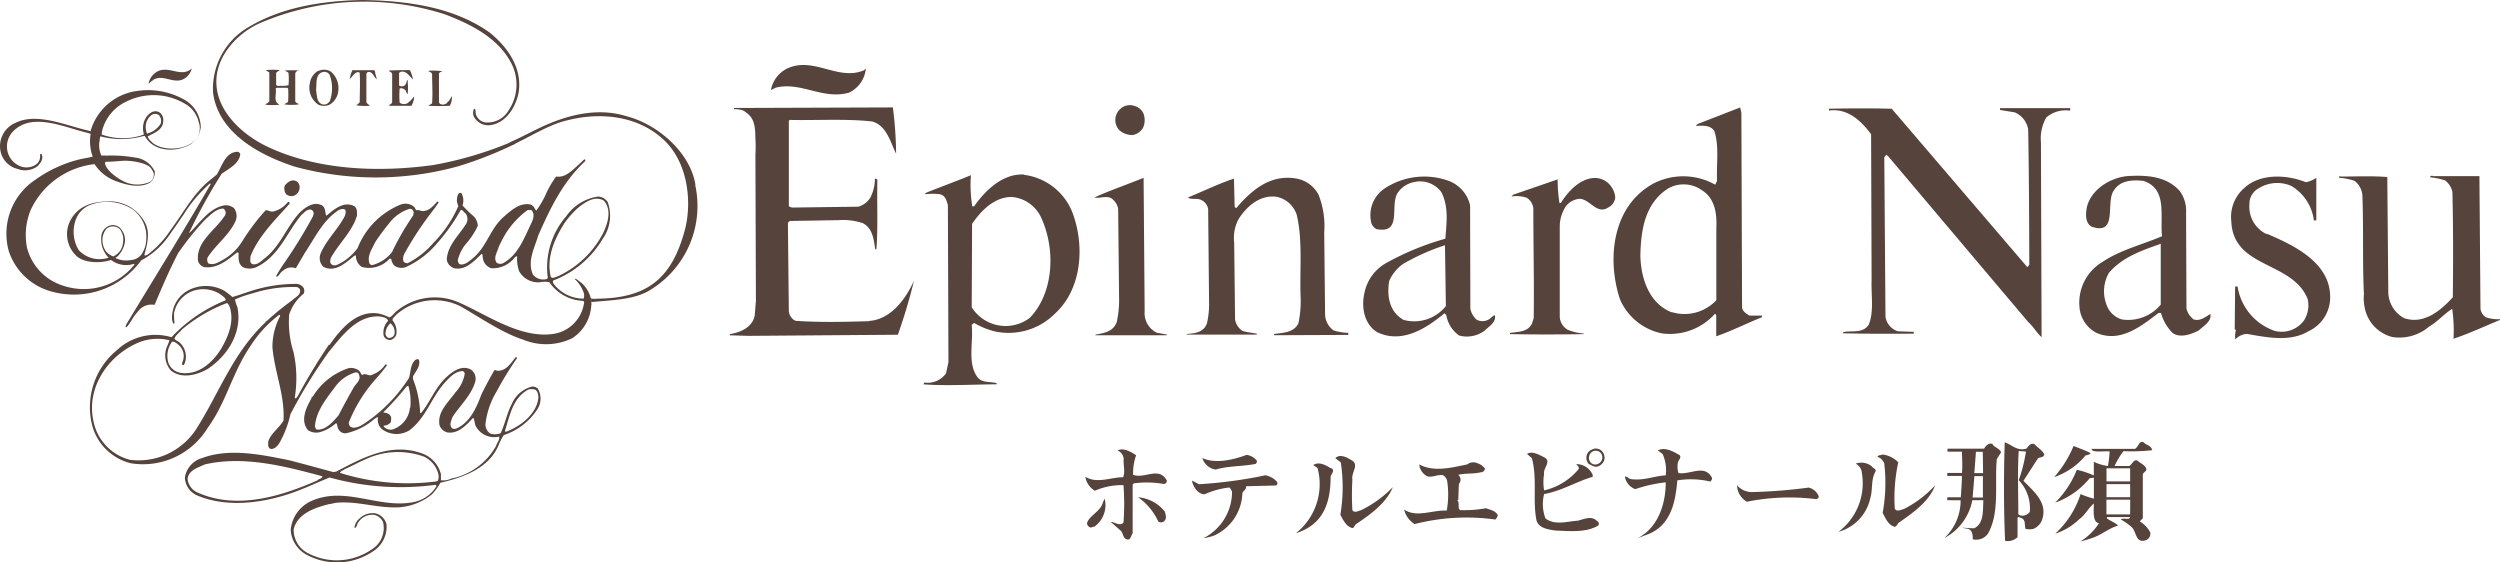<svg xmlns="http://www.w3.org/2000/svg" width="272.126" height="61.217" viewBox="0 0 272.126 61.217">
  <g id="header_logo_brown" transform="translate(-0.031)">
    <path id="パス_1" data-name="パス 1" d="M179.671,74.987a5.723,5.723,0,0,1,.325-2.12c-.6-.393-1.355-.853-2.032-.521a1.063,1.063,0,0,1,.677.921c-.068.6.2,1.355-.061,1.991-1.355,0-2.851.738-4.111-.054a2.133,2.133,0,0,0,1.036,1.524,7.315,7.315,0,0,1,3.115-.61,26.859,26.859,0,0,1,0,4.064c-.393.467-.928-.061-1.388-.061l1.124.989c.271.332.2.928.8.928.264-.068.264-.4.461-.677v-5.3l.129-.135a10.457,10.457,0,0,1,3.183.054.325.325,0,0,0,.393-.393c-.867-1.524-2.384-.129-3.644-.589" transform="translate(-56.297 -23.311)" fill="#55433c"/>
    <path id="パス_2" data-name="パス 2" d="M176.453,80.6c-.257.935-1.449,1.355-1.713,2.194a.467.467,0,0,0,.2.393c.2.2.4,0,.6,0a2.885,2.885,0,0,0,1.117-3.054Z" transform="translate(-56.384 -25.86)" fill="#55433c"/>
    <path id="パス_3" data-name="パス 3" d="M182.94,79.92a6.488,6.488,0,0,1,2.2,2.641.515.515,0,0,0,.725-.135c.2-.264.068-.6,0-.928a4.156,4.156,0,0,0-2.926-1.578" transform="translate(-59.03 -25.793)" fill="#55433c"/>
    <path id="パス_4" data-name="パス 4" d="M199.523,76.4a49.143,49.143,0,0,1-7.152.955l-.731-.393v.129c.135.535.6,1.355,1.355,1.355a9.155,9.155,0,0,1,2.709-.738,1.734,1.734,0,0,1,.271.461,5.64,5.64,0,0,1-3.1,5.052A5.819,5.819,0,0,0,194,82.953a5.242,5.242,0,0,0,3.1-4.585c.068-.332.461-.393.4-.792l3.176-.081c.264,0,.264-.264.2-.4a2.242,2.242,0,0,0-1.355-.725" transform="translate(-61.838 -24.647)" fill="#55433c"/>
    <path id="パス_5" data-name="パス 5" d="M198.106,73.1c-1.456.542-3.386,1.009-4.836.352a1.788,1.788,0,0,0,1.463,1.253c1.321-.406,2.912-.339,4.307-.61a.3.3,0,0,0,.142-.386,1.727,1.727,0,0,0-1.063-.6" transform="translate(-62.364 -23.592)" fill="#55433c"/>
    <path id="パス_6" data-name="パス 6" d="M212.052,74.984c-.528-.339-1.26-.725-1.856-.325l.467.325a6.8,6.8,0,0,1-2.364,7.1,5.961,5.961,0,0,0,1.355-.61c1.978-1.2,2.438-3.386,2.431-5.574.129-.332.521-.725,0-.921" transform="translate(-67.215 -24.04)" fill="#55433c"/>
    <path id="パス_7" data-name="パス 7" d="M216.5,79.19a28.444,28.444,0,0,1,0-3.312c-.135-.792.677-1.524.061-2.032-.535-.332-1.355-.86-1.923-.325l.6.461a18.036,18.036,0,0,1-.047,5.7c.271.535.677,1.355,1.355,1.456.2-.135.2-.332.393-.467,1.524-1,3.305-2.33,3.962-3.989a12.441,12.441,0,0,1-3.468,2.513c-.264.068-.725.332-.928,0" transform="translate(-69.261 -23.654)" fill="#55433c"/>
    <path id="パス_8" data-name="パス 8" d="M234.586,79.311a13.45,13.45,0,0,1-2.784.2c-.339-.2,0-.928-.339-1.057.068,0,.068-.068.135-.068l.061-1.727a.677.677,0,0,0-.075-.989c.8-.2,1.659-.074,2.452-.278a.44.44,0,0,0,.461-.4,1.612,1.612,0,0,0-.86-.6,1.057,1.057,0,0,0-1.063.142c-1.653.339-3.637.874-5.229,0a1.625,1.625,0,0,0,.8,1.253c.528.264,1.185-.2,1.788-.074a.928.928,0,0,1,.467.731,9.786,9.786,0,0,1-.061,3.115c-1.592-.068-3.312.806-4.639-.115a2.567,2.567,0,0,0,1.138,1.585,22.9,22.9,0,0,1,8.8-.494,1.083,1.083,0,0,0,.257-.467c-.264-.528-.86-.589-1.355-.786" transform="translate(-72.83 -23.984)" fill="#55433c"/>
    <path id="パス_9" data-name="パス 9" d="M252.954,80.085c-.6-.467-1.355-.068-1.991.074-1.124.068-2.513.535-3.508-.257a4.456,4.456,0,0,1-.142-2.648c1.917-.339,3.508-1.355,5.289-1.876v-.2A1.917,1.917,0,0,0,250.814,74c.068.129.332.264.264.528a6.867,6.867,0,0,1-3.766,2.33,5.269,5.269,0,0,1,0-1.788c-.135-.677.921-1.4-.074-1.856-.535-.264-1.26-.677-1.788-.325l.528.461c.6,2.12.081,4.572.488,6.691.2.928,1.26,1.057,2.032,1.185,1.592.061,3.386.251,4.7-.542.2-.271-.061-.467-.264-.6" transform="translate(-79.204 -23.478)" fill="#55433c"/>
    <path id="パス_10" data-name="パス 10" d="M255.675,72.182a.935.935,0,0,0-.677,1,.962.962,0,0,0,.264.6c.332.129.6.393,1,.257a1.153,1.153,0,0,0,.677-.677,1.063,1.063,0,0,0-.264-1,.935.935,0,0,0-1-.2m.6,1.592a.677.677,0,0,1-.867-.2.786.786,0,0,1,.393-1.192.725.725,0,0,1,.867.393.759.759,0,0,1-.393,1" transform="translate(-82.284 -23.27)" fill="#55433c"/>
    <path id="パス_11" data-name="パス 11" d="M267.025,74.827a2.4,2.4,0,0,1-.074-1.192c.068-.264.4-.528.2-.792-.677-.393-1.592-.928-2.384-.521l.528.393a4.525,4.525,0,0,1,.339,2.316c-1.253.075-2.445.61-3.772.413-.264,0-.4-.325-.677-.264a1.741,1.741,0,0,0,1.131,1.355,15.231,15.231,0,0,1,3.312-.738c0,2.384-.847,4.971-3.1,6.1l1.4-.542c2.31-1.063,2.77-3.515,2.96-5.77a9.184,9.184,0,0,1,3.576.122.413.413,0,0,0,.2-.4c-.8-1.524-2.316-.325-3.644-.521" transform="translate(-84.281 -23.293)" fill="#55433c"/>
    <path id="パス_12" data-name="パス 12" d="M286.965,78.251a55.679,55.679,0,0,1-6.034.481A2.14,2.14,0,0,1,279.21,78a2.147,2.147,0,0,0,1.063,1.788,23.406,23.406,0,0,1,7.491-.291c.2,0,.393-.135.325-.339a1.585,1.585,0,0,0-1.124-.921" transform="translate(-90.1 -25.173)" fill="#55433c"/>
    <path id="パス_13" data-name="パス 13" d="M299.171,74.792a1.781,1.781,0,0,0-1.788-.325,1.26,1.26,0,0,1,.677,1.057,6.615,6.615,0,0,1-2.56,6.366,4.876,4.876,0,0,0,3.481-3.711c.264-.867.061-1.984.522-2.79.2-.332-.2-.393-.332-.589" transform="translate(-95.357 -23.997)" fill="#55433c"/>
    <path id="パス_14" data-name="パス 14" d="M304.594,79c-.264.061-.725.332-.928-.061a18.216,18.216,0,0,1,.379-5.039,2.865,2.865,0,0,0-1.727-.853c-.129.135-.461,0-.528.264a1.131,1.131,0,0,1,.731.725,18.1,18.1,0,0,1-.176,5.371c.332.589.6,1.355,1.355,1.517a.948.948,0,0,0,.325-.4c1.524-1.063,3.386-2.33,4.03-4.118A11.846,11.846,0,0,1,304.621,79" transform="translate(-97.387 -23.576)" fill="#55433c"/>
    <path id="パス_15" data-name="パス 15" d="M317.843,71.379c-.393-.264-.792.135-.989.467h-3.982v.325h1.578c0,.772.074,1.355,0,2.316h-1.6v.325h1.592c0,.765-.122,2.323-.122,2.323h-1.47v.325H314.3a5.588,5.588,0,0,1-1.761,4.111,5.879,5.879,0,0,0,3.034-4.118h1.206c-.068,1.233.061,2.526-1,3.061-.467,0-1-.061-1.355-.061l.731.129c.461.2.467.725.467,1.131a1.585,1.585,0,0,0,1.652-.61c1.314-2.323.711-5.418.969-8.127l.461-.731c-.136-.4-.677-.528-.935-.853m-2.16,5.77.19-2.323h.928v2.323Zm.183-2.648c.068-.86.122-1.564.176-2.323h.745l.034,2.316H315.8" transform="translate(-100.856 -23.009)" fill="#55433c"/>
    <path id="パス_16" data-name="パス 16" d="M326.506,72.414c-.2-.461-.8-.792-1.063-1.117-.4-.2-.677.2-.867.461-.989.339-1.585-.393-2.384-.677-.115,3.508-.108,7.45.041,10.728a1.524,1.524,0,0,0,1.355-.4V79.316c.068-.2.264,0,.393,0,.535.2.339.792.474,1.192a1.937,1.937,0,0,0,.86,0,1.7,1.7,0,0,0,.989-1.131c.521-1.795-1-2.98-2.072-4.1l1.585-2.458c.264-.135.6-.068.677-.4m-2.777,2.79a4.427,4.427,0,0,1,1.206,3.441.975.975,0,0,1-1.192.339l-.061-.129c0-2.391-.088-4.5.041-6.827l.792.061a16.535,16.535,0,0,1-.786,3.115" transform="translate(-103.946 -22.94)" fill="#55433c"/>
    <path id="パス_17" data-name="パス 17" d="M333.546,72.727c.2-.075.467-.075.6-.271-.6-.325-1.26-.528-1.856-.786a12.075,12.075,0,0,1-2.106,3.386,7.562,7.562,0,0,0,3.386-2.323" transform="translate(-106.549 -23.13)" fill="#55433c"/>
    <path id="パス_18" data-name="パス 18" d="M340.879,71.894c-.095-.494-.677-.528-.867-.792-.528-.332-.589.461-.989.677h-4.741c.061.461,1.287.217,1.978.278a11.514,11.514,0,0,1-.19,1.592,5.337,5.337,0,0,1-1.531-.461v1.483a10.037,10.037,0,0,0-1.849-.616,10.362,10.362,0,0,1-2.37,3.583,8.547,8.547,0,0,0,3.766-2.662l.461-.061V77.2A9.019,9.019,0,0,1,333.1,76.7a10.01,10.01,0,0,1-2.763,4.314,6.894,6.894,0,0,0,2.641-1.6c.6-.4,1.036-1.287,1.564-1.686,0,.718-.176,2.032.555,2.147a6.267,6.267,0,0,1-2.032,1.991,14.546,14.546,0,0,0,1.524-.467c.86-.332,1.653-1,2.58-1.266-.264-.332-.8-.461-1.2-.792v-.135h2.519c-.068.4-.792,0-1,.271a5.786,5.786,0,0,1,1.131.786c.6.467.406,1.856,1.592,1.456a.759.759,0,0,0,.467-.86,3.2,3.2,0,0,0-1.138-1.192l.332-.332V74.5l.393-.4c0-.535-.677-.731-1-1.057-.4-.129-.528.4-.86.6h-1.605a8.671,8.671,0,0,1,.962-1.612,20.519,20.519,0,0,0,3.156-.108m-2.425,6.989h-2.58V77.312H338.5Zm0-1.869h-2.574V75.619h2.574v1.4m0-3.122v1.422h-2.574V73.9Z" transform="translate(-106.595 -22.921)" fill="#55433c"/>
    <path id="パス_19" data-name="パス 19" d="M132.5,40.531c-2.655.075-5.3.149-8.019-.041a1.262,1.262,0,0,1-.731-1.124l-.1-9.543.2-.2,5.3-.088a6.773,6.773,0,0,1,2.648.325c1.063.521,1.206,1.781,1.355,2.845h.129c.19-2.458.047-4.971.108-7.491,0-.135-.135-.2-.271-.2a4.565,4.565,0,0,1-.454,1.991,2.248,2.248,0,0,1-1.355,1.063l-7.226.095-.332-.135V18.7l.135-.075c2.851.061,6.1-.149,8.947.169,1.592.461,1.991,2.316,2.594,3.5a41.99,41.99,0,0,0-.352-5.032l-17.291.061v.135a3.244,3.244,0,0,1,.677.047,1.355,1.355,0,0,1,.677.339c.955.677.948,1.727.975,2.824a13.409,13.409,0,0,1,0,1.747l.054,15.9-.129,1.592c-.257,1.355-1.646,1.862-2.709,2.032v.129l1.991.061,16.3-.122a61.03,61.03,0,0,0,1.761-5.906c-.853,1.93-2.5,4.253-4.883,4.4" transform="translate(-37.856 -5.57)" fill="#55433c"/>
    <path id="パス_20" data-name="パス 20" d="M132.358,13.491a3.217,3.217,0,0,0,1.91-2.668l-.2.2c-2.845,1.206-5.506-1.571-8.412-.169a3.271,3.271,0,0,0-1.72,2.323l.535-.264c2.709-.677,5.039,1.307,7.883.569" transform="translate(-39.989 -3.373)" fill="#55433c"/>
    <path id="パス_21" data-name="パス 21" d="M159.388,28.047c-2.249-.129-4.165,1.673-5.418,3.461h-.2a14.325,14.325,0,0,1-.149-3.386c-1.653.677-3.305,1.273-4.958,1.944v.129a6.2,6.2,0,0,1,1.585,0c.6.129.738.725.867,1.185l.061,17.094-.264,1.212a2.441,2.441,0,0,1-2.377,1l-.068.2c2.519.19,5.567,0,7.951,0v-.129c-.677-.2-1.524,0-2.032-.589-1.2-1.524-.474-3.779-.677-5.764l.264-.2a8.534,8.534,0,0,0,2.255.921,7.118,7.118,0,0,0,6.549-1.944c2.845-2.594,3.224-7.1,2.032-10.606a6.522,6.522,0,0,0-5.384-4.49m.589,15.577a4.358,4.358,0,0,1-6.305-1.165l.041-9.082c.989-1.456,2.438-2.919,4.294-2.926a3.867,3.867,0,0,1,3.19,2.174c1.6,3.386,1.483,8.208-1.219,11.006" transform="translate(-47.906 -9.05)" fill="#55433c"/>
    <path id="パス_22" data-name="パス 22" d="M181.392,43.087l-.115-14.507c-1.788.731-3.637,1.355-5.357,2.14.6.129,1.185-.2,1.788.054a1.741,1.741,0,0,1,.8,1.192l.1,9.678a11.014,11.014,0,0,1-.257,2.648c-.393,1.063-1.456,1.2-2.316,1.355v.068h7.755l.061-.068c-.393-.068-.725-.135-1.124-.2a2.37,2.37,0,0,1-1.334-2.364" transform="translate(-56.765 -9.224)" fill="#55433c"/>
    <path id="パス_23" data-name="パス 23" d="M181.049,20.17a1.653,1.653,0,0,0,1.253-.806,2.032,2.032,0,0,0,.061-1.517,1.5,1.5,0,0,0-1.063-.88,1.47,1.47,0,0,0-1.456.332,1.612,1.612,0,0,0-.122,2.323,2.1,2.1,0,0,0,1.355.528" transform="translate(-57.851 -5.453)" fill="#55433c"/>
    <path id="パス_24" data-name="パス 24" d="M198.41,45.554c-.461-.129-1.057-.129-1.585-.325a1.822,1.822,0,0,1-.8-1.253l-.095-8.344a4.375,4.375,0,0,1,.454-2.526c.921-1.456,2.37-2.709,4.165-2.465a2.905,2.905,0,0,1,2.194,1.984c.677,2.845.284,6.292.427,9.143a11.336,11.336,0,0,1-.257,2.668c-.521,1-1.653,1-2.641,1.138v.135l8.08-.034v-.223a6.1,6.1,0,0,1-1.592-.257,2.248,2.248,0,0,1-.935-1.659l-.095-9.008a9.38,9.38,0,0,0-.61-4.1,3.419,3.419,0,0,0-2.459-1.781c-2.709-.454-4.741,1.145-6.481,3.2-.068.068-.135-.068-.2-.129l-.075-3.054c-1.659.542-3.305,1.355-4.964,2.032v.068c.4.2.867,0,1.355.2a1.355,1.355,0,0,1,.8.989l.1,10.159a9.332,9.332,0,0,1-.237,2.33c-.393.989-1.321,1.057-2.188,1.131v.068h7.619Z" transform="translate(-61.557 -9.219)" fill="#55433c"/>
    <path id="パス_25" data-name="パス 25" d="M228.164,43.443a3.428,3.428,0,0,0,1.4,2.242,3.217,3.217,0,0,0,2.784-.535c.461-.467,1.253-.867,1.117-1.659-.2,0-.4.264-.6.4a1.355,1.355,0,0,1-1.4.068,2.194,2.194,0,0,1-.677-1.185l-.027-11.256a3.732,3.732,0,0,0-2.458-2.709,7.807,7.807,0,0,0-6.956.948,3.493,3.493,0,0,0-1.307,3.779c.129.264.393.6.725.6,2.655.393,1.185-2.784,2.174-4.064A2.777,2.777,0,0,1,224.6,29a2.872,2.872,0,0,1,3.054,1.111c.8,1.659.542,3.312.413,5.039a29.623,29.623,0,0,0-6.549,2.709,4.822,4.822,0,0,0-2.242,3.115c-.393,1.592-.054,3.515,1.409,4.368,2.655,1.253,5.3-.413,7.281-2.079Zm-4.741.481c-1.463-.86-1.734-2.58-1.47-4.172a4.51,4.51,0,0,1,1.517-1.862,23.968,23.968,0,0,1,4.558-2.032l.095,6.624a4.4,4.4,0,0,1-4.7,1.476" transform="translate(-70.709 -9.166)" fill="#55433c"/>
    <path id="パス_26" data-name="パス 26" d="M253.749,29.55a2.181,2.181,0,0,0-2.12-.921c-1.456.2-2.648,1.531-3.386,2.709h-.135a16.735,16.735,0,0,1-.2-2.58l-4.836,1.666-.2.2a3.488,3.488,0,0,1,1.659.129,1.544,1.544,0,0,1,.731,1.185c0,3.976.095,7.89.041,11.933l-.2.6c-.461.928-1.524.867-2.377,1V45.6c2.648.054,5.418.047,8.012,0v-.068a5.486,5.486,0,0,1-1.734-.406,1.734,1.734,0,0,1-.867-1.456V33.8a4.064,4.064,0,0,1,.677-2.127,2.066,2.066,0,0,1,1.517-.8c1.131.068,1.863,1.788,3.122.921a1.355,1.355,0,0,0,.725-1.063,2.3,2.3,0,0,0-.433-1.178" transform="translate(-78.327 -9.232)" fill="#55433c"/>
    <path id="パス_27" data-name="パス 27" d="M275.545,39.925h-1.4c-.325-.2-.731-.461-.792-.86l-.074-21.205-.135-.589-4.633,1.8-.2.2c.677,0,1.585-.142,2.032.589.535,1.653.21,3.576.284,5.418l-.2.4a7.078,7.078,0,0,0-6.624-.176c-4.565,2.4-5.208,8.236-3.732,12.665a6.339,6.339,0,0,0,4.585,3.7,6.563,6.563,0,0,0,5.75-2.14l.135.129V42.18c1.727-.6,3.312-1.409,4.964-2.072Zm-9.875-.359c-2.452-.989-3.325-3.7-3.386-6.15.054-2.851.508-5.764,3.088-7.369a3.441,3.441,0,0,1,3.644.257c1.463.921,1.6,2.709,1.537,4.064v7.883a4.741,4.741,0,0,1-4.9,1.28" transform="translate(-83.698 -5.574)" fill="#55433c"/>
    <path id="パス_28" data-name="パス 28" d="M320.234,17.38h-7.626v.2l1.592.257a2.432,2.432,0,0,1,1.47,1.876c.088,4.9.108,9.807.122,14.71l-.2.264-.068-.061-14.71-17.182c-2.12-.054-4.7-.047-6.827,0v.2c1.991-.271,3.447,1.05,4.585,2.574l.054,15.9c-.061,1.653.278,3.386-.312,4.836-.677,1-1.856.6-2.784.806v.129c2.587.061,5.039.054,7.687.041v-.2l-1.727-.061a1.951,1.951,0,0,1-1.354-1.585l-.129-17.358.2-.271.2.135,15.259,18.063c.6.528.867,1.124,1.463,1.653L317.058,21.1a4.554,4.554,0,0,1,.589-2.709,3.233,3.233,0,0,1,2.58-.738c0-.129.061-.2,0-.264" transform="translate(-94.87 -5.609)" fill="#55433c"/>
    <path id="パス_29" data-name="パス 29" d="M346.68,43.9a2.133,2.133,0,0,1-.8-1.185l-.041-10.41a3.705,3.705,0,0,0-.677-2.384c-1.463-1.646-3.65-1.768-5.77-1.632-1.856.2-3.9,1.47-4.355,3.386-.135.731-.2,1.727.535,2.12,2.919.982,1.443-2.709,2.431-3.982.677-1.063,1.991-1.138,3.183-1.009,2.648.853,1.8,3.772,2.032,6.028-2.188.935-4.5,1.47-6.488,2.8a5.154,5.154,0,0,0-2.5,4.842,3.454,3.454,0,0,0,1.8,2.845c2.587,1.185,4.9-.677,6.813-2.14h.264a4.882,4.882,0,0,0,1.266,2.181c.867.6,2.032.129,2.845-.271.467-.461,1.456-1,1.26-1.795-.535.332-1.131.8-1.788.6m-7.822,0a2.533,2.533,0,0,1-1.727-1.72,4.016,4.016,0,0,1,.318-3.386c1.517-1.727,3.569-2.4,5.621-3.136v6.624a4.612,4.612,0,0,1-4.24,1.612" transform="translate(-107.852 -9.117)" fill="#55433c"/>
    <path id="パス_30" data-name="パス 30" d="M362.47,34.639a3.285,3.285,0,0,1-1.863-3.237,1.9,1.9,0,0,1,.975-1.727,3.82,3.82,0,0,1,3.576-.278,5.093,5.093,0,0,1,2.465,3.766c.136,0,.2,0,.264-.061V28.523a3.312,3.312,0,0,1-1.124.474c-2.127-.853-5.039-.982-6.773.677a4.152,4.152,0,0,0-1.355,3.583c.217,5.168,6.637,4.28,8.31,8.452a3.068,3.068,0,0,1-.393,2.323,3.007,3.007,0,0,1-3.237,1.131,6.1,6.1,0,0,1-4-4.822h-.264l-.047,4.639.129.135a2.4,2.4,0,0,0-.061.989,1.9,1.9,0,0,1,1.26-.6c2.188.386,4.707.908,6.691-.284a4.064,4.064,0,0,0,2.37-3.854c-.081-3.711-4.064-5.554-6.915-6.773" transform="translate(-115.724 -9.16)" fill="#55433c"/>
    <path id="パス_31" data-name="パス 31" d="M393.478,43.854a3.779,3.779,0,0,1-1.524-.2,1.273,1.273,0,0,1-.6-.928l-.115-14.439H386.2c-.068-.068-.332-.068-.325.129a7.512,7.512,0,0,1,1.626.339,2.134,2.134,0,0,1,.8,1.26c.081,3.772.095,7.484.041,11.459-1.321,1.463-3.17,2.994-5.289,2.276a3.283,3.283,0,0,1-1.734-2.912l-.108-12.455c-1.795-.129-3.251-.054-5.039-.047-.135-.068-.264,0-.2.129a6.617,6.617,0,0,1,1.659.332,2.154,2.154,0,0,1,.867,1.578c.142,3.583,0,7.362.169,10.741a4.791,4.791,0,0,0,.068,1.388,4.064,4.064,0,0,0,3.061,3.305,5,5,0,0,0,3.969-1.145c.928-.535,1.652-1.4,2.513-1.93a17.178,17.178,0,0,1,.142,3.251c1.659-.542,3.386-1.355,5.032-2.032Z" transform="translate(-121.322 -9.117)" fill="#55433c"/>
    <path id="パス_32" data-name="パス 32" d="M64.351,37.182a3.386,3.386,0,0,0-1.05-1.741c-.237-.129-.447-.427-.745-.427a3.691,3.691,0,0,1,1,1.49.948.948,0,0,1,0,.677A4.111,4.111,0,0,1,60.246,35.5c0-.1-.081-.21,0-.291a10.674,10.674,0,0,0,5.378-4.517,4.381,4.381,0,0,0,.562-4.009,1.307,1.307,0,0,0-1.043-.616,5.1,5.1,0,0,0-3.474,2.14,8.523,8.523,0,0,0-2.059,6.272c0,.19.129.433-.054.562a1.449,1.449,0,0,1-1.5-.454c-.677-1.443.163-2.912.562-4.28,1.28-2.885,2.621-5.77,5.107-8.093.054-.054,0-.163-.081-.21l-.562.528c-.725.643-1.5,1.524-2.513,1.355a10.721,10.721,0,0,0-1.016,1.686A9.726,9.726,0,0,1,58.4,27.6c-.054-.054-.081-.108-.129-.163a.874.874,0,0,0-.508-.508c-1.151-.21-2.032.589-2.865,1.314-1.524,1.307-1.842,3.231-3.386,4.538-.427.325-.8.725-1.355.677-.217-.054-.271-.264-.3-.454a4.578,4.578,0,0,1,.826-1.713,8.061,8.061,0,0,0,1.355-2.032,1.551,1.551,0,0,0-.535-1.124,10.748,10.748,0,0,1-1.124-1.1,1.639,1.639,0,0,0-.135-1.355.271.271,0,0,0-.318.1,1.429,1.429,0,0,0,0,1.314,13.225,13.225,0,0,1-2.709,4.009,9.245,9.245,0,0,1-2.8,2.215.521.521,0,0,1-.481-.21,1.233,1.233,0,0,1,.095-.786,36,36,0,0,1,3.129-4.741,10.552,10.552,0,0,0,.616-.874c-.034-.061-.081-.108-.163-.081-.352.372-.779.908-1.314.989-.264.108-.528-.054-.772-.081-.271.129-.291-.271-.454-.372a1.463,1.463,0,0,0-1.443-.217,8.471,8.471,0,0,0-4.68,4.741,6,6,0,0,1-1.693,1.544c-.345.156-.8.535-1.172.183-.163-.156-.108-.427-.054-.643.88-1.605,2.323-2.858,2.858-4.619,0-.345.054-.806-.3-1.043-1.117-.562-2.16.318-2.987,1.016h-.081c-.108-.372-.054-.8-.4-1.07-.86-.481-1.713.081-2.384.677-1.49,1.551-2.106,3.63-3.847,5.025-.427.318-.8.772-1.355.677-.4-.163-.217-.535-.244-.853.86-2.167,2.621-3.9,4.253-5.716v-.135c0-.061-.081-.081-.163-.081a2.885,2.885,0,0,1-1.619,1.05c-.318.061-.562-.183-.826-.129A23.284,23.284,0,0,0,26.424,30.9a5.838,5.838,0,0,1-1.951,1.951c-.535.3-1.151.752-1.768.488a.677.677,0,0,1-.054-.677c.887-1.355,2.276-2.377,2.973-3.827a1.436,1.436,0,0,0-.108-1.49,1.355,1.355,0,0,0-1.287-.271c-1.524.4-2.458,1.869-3.583,2.966v-.081a58.794,58.794,0,0,1,3.508-6.36c.745-.562,1.9-1.07,2.032-2.14-.047-.108-.129-.244-.264-.264-1.355,0-1.713,1.551-2.3,2.486l-.914.745c-1.693,1.443-2.709,3.386-3.976,5.1l-.474.677a10.836,10.836,0,0,1-2.181,2.208c-.108,0-.244.169-.332,0,.332-1.2.677-2.513,0-3.63A4.382,4.382,0,0,0,12,26.59c-1.768,0-3.441.406-4.328,2.12a3.244,3.244,0,0,0,.589,3.732c.792.86,2.662.935,3.854.528a2.709,2.709,0,0,0,2.472.427.088.088,0,0,1,.081.075,7.037,7.037,0,0,1-7.707,2.316,5.846,5.846,0,0,1-4-4.2,7.193,7.193,0,0,1,.413-4.064,8.739,8.739,0,0,1,6.949-4.985,4.68,4.68,0,0,0,2.309,1.842c1.145.427,2.655.826,3.766.142a1.47,1.47,0,0,0,.481-1.192,2.706,2.706,0,0,0-2.174-1.51,14.385,14.385,0,0,0-3.048-.21,4.9,4.9,0,0,0-.589,0,2.743,2.743,0,0,1-.23-1.422c.088-.325,0-.23.115-.677a8.92,8.92,0,0,0,4.741-.047c.163,0,.095.068.237.223.908,1.4,2.858,1.5,4.158,1a2.513,2.513,0,0,0,1.795-2.194,3.488,3.488,0,0,0-1.923-3.041,7.992,7.992,0,0,0-4.951-.887,6.1,6.1,0,0,0-5.127,4.4L9.709,18.9c-2.411-.521-5.635-2.032-7.992-.853A2.75,2.75,0,0,0,.132,21.314a2.486,2.486,0,0,0,1.815,1.747,2.276,2.276,0,0,0,2.174-.3c.359-.386.677-.826.433-1.314-.054-.054-.135,0-.169.061A1.1,1.1,0,0,1,3.9,22.614a1.842,1.842,0,0,1-1.449.223A2.289,2.289,0,0,1,.884,21.28,2.357,2.357,0,0,1,1.432,19c2.079-2.188,5.669-.433,8.127.135l.339.108a4.91,4.91,0,0,0,.223,2.479c-.3.081-.677.142-1.2.244a13.979,13.979,0,0,0-5.046,2.276A7.044,7.044,0,0,0,1,32.048,6.744,6.744,0,0,0,5.652,36.41a9.069,9.069,0,0,0,9.739-3.386,8.588,8.588,0,0,0,3.041-2.709s.413-.6.427-.61c.406-.569.792-1.151,1.185-1.713a14.825,14.825,0,0,1,2.831-3.339.061.061,0,0,1,.081.081c-2.966,5.134-6.1,10.159-9.2,15.286l-.054.19a.074.074,0,0,0,.108.074c.454-.474.677-1.117,1.178-1.625a1.829,1.829,0,0,1,1.869-.8c.8-1.9,1.605-3.793,2.567-5.635a31.548,31.548,0,0,1,2.933-3.644c.589-.508,1.151-1.151,1.923-1.206.135,0,.217.163.271.237a.677.677,0,0,1,0,.461c-1.016,1.653-3.21,2.858-2.966,5a.982.982,0,0,0,.677.677c1.415.183,2.506-.752,3.556-1.578a.135.135,0,0,1,.183.054c0,.508-.081,1.2.508,1.544a1.8,1.8,0,0,0,1.388,0c2.486-1.151,3.319-3.745,4.917-5.669.3-.244.535-.589.935-.616a.366.366,0,0,1,.352.19c.135.156.054.345,0,.535a53.929,53.929,0,0,1-2.966,4.863A18.965,18.965,0,0,0,30.094,34.7c0,.081.081.081.135.081.237-.19.318-.461.582-.616a1.355,1.355,0,0,1,1.422-.291c.345-.6.677-1.151,1.036-1.768,1.07-1.578,1.9-3.447,3.637-4.572.217-.081.535-.19.725,0a1.043,1.043,0,0,1-.081.677c-.725,1.415-2.032,2.614-2.621,4.064a1.307,1.307,0,0,0,.3,1.436c1.28.677,2.431-.433,3.386-1.206a.169.169,0,0,1,.163,0,1.4,1.4,0,0,0,.643,1.226,3,3,0,0,0,3.021-.908.21.21,0,0,1,.19.081,1.226,1.226,0,0,0,.318.677,1.355,1.355,0,0,0,1.26.163A9.726,9.726,0,0,0,47.656,31.1a20.264,20.264,0,0,0,2.533-3.583c.244,0,.325.271.508.372a1.023,1.023,0,0,1,.108,1.09c-.772,1.287-2.106,2.4-2.14,4.009a1.192,1.192,0,0,0,.833.887c1.2.237,2.113-.752,2.912-1.531h.135a4.647,4.647,0,0,0,.081.616,1.355,1.355,0,0,0,.887.914,3.026,3.026,0,0,0,2.567-1.206c.081,0,.156-.19.244-.054a3.982,3.982,0,0,0,.21,1.571,2.349,2.349,0,0,0,2.3,1.206,2.555,2.555,0,0,1,.989,0,4.7,4.7,0,0,0,3.664,2.032c.237.108.081.372.054.562a3.962,3.962,0,0,1-3.386,3.048c-3.691.481-7.389-2.3-10.457-3.556a6.515,6.515,0,0,0-6.5,1.07c-.291.217-.447.535-.772.677a5.709,5.709,0,0,0-1.1-.406c-2.431-.454-4.165,1.625-5.418,3.386h-.081a64.335,64.335,0,0,0-3.386,5.587c-.081.1-.135.21-.237.237s-.081-.054-.081-.108a13.18,13.18,0,0,0-.135-4.89,10.89,10.89,0,0,1-.481-4.118,4.768,4.768,0,0,1,1.578-2.269.725.725,0,0,0,0-.616.968.968,0,0,0-.779-.454,16.1,16.1,0,0,0-4.89.752c-.677.21-1.355.481-2.086.677a9.366,9.366,0,0,0-.88-.677,4.1,4.1,0,0,0-4.009,0,3.339,3.339,0,0,0-1.68,2.8,1.416,1.416,0,0,0,.135.759c.054.054.081,0,.135-.047a7.308,7.308,0,0,1-.054-1.077A3.217,3.217,0,0,1,20.9,36.39a3.386,3.386,0,0,1,3.61.718c0,.081.163.19.054.264A16.565,16.565,0,0,0,18.7,41.381a6.1,6.1,0,0,0-5.933,1.4,8.026,8.026,0,0,0-2.641,8.418,5.8,5.8,0,0,0,4.138,3.9,8.247,8.247,0,0,0,8.371-3.847c2.032-2.777,2.709-6.1,4.673-8.933a12.868,12.868,0,0,1,3.129-3.386.163.163,0,0,1,.081.163,7.118,7.118,0,0,0-.833,3.386c.244,2.756,1.355,5.161,1.206,7.965-.454.806-1.355,1.355-1.659,2.276,0,.264-.081.637.217.8.427.108.772-.291.989-.616a11.263,11.263,0,0,0,1.206-3.149,57.859,57.859,0,0,1,4.165-6.773c1.443-1.734,3.129-4.118,5.7-3.847.291.081.677.129.772.454a1.849,1.849,0,0,0-.481,1.659.759.759,0,0,0,.752.427.921.921,0,0,0,.61-.562,1.869,1.869,0,0,0-.393-1.551c-.061-.264.237-.4.345-.589a6.312,6.312,0,0,1,7.118-.921c2.032,1.172,4.524,2.885,6.773,3.6a6.522,6.522,0,0,0,5.317-.169A4.544,4.544,0,0,0,64.391,37.9c.081-.156-.068-.284.068-.413v-.332l-.108.027m-52.827-14.9c.786,0,1.185-.061,2.032-.115a7.01,7.01,0,0,1,2.032.3c.718.278.847.359,1.172,1.043a1.009,1.009,0,0,1-.339.921,3.331,3.331,0,0,1-3.014-.061c-.677-.345-1.856-1.185-1.951-1.957Zm4.382-3.989a1.564,1.564,0,0,1,.677-1.138.731.731,0,0,1,.731.034.962.962,0,0,1,.21.941,2.452,2.452,0,0,1-1.49,1.084,1.93,1.93,0,0,1-.135-.921m-4.653.278a4.789,4.789,0,0,1,2.486-2.817,6.651,6.651,0,0,1,6.319.149,3.068,3.068,0,0,1,1.6,2.032,1.915,1.915,0,0,1-.765,2.309c-1.192.847-3.535.813-4.416-.2a1.023,1.023,0,0,1-.359-.521c.677-.379,1.707-.677,1.693-1.761a.982.982,0,0,0-.488-.9c-.562-.237-1.077.115-1.436.677A2.215,2.215,0,0,0,15.7,19.3l-.244.1a6.773,6.773,0,0,1-4.362-.088,3.217,3.217,0,0,1,.149-.759m.284,13.423a2.16,2.16,0,0,1-.339-1.355A1.971,1.971,0,0,1,11.6,29.6a1.057,1.057,0,0,1,1.517.075,1.944,1.944,0,0,1,.291,1.51,1.781,1.781,0,0,1-1.05,1.4,1.835,1.835,0,0,1-.84-.61m3.813.508a1.592,1.592,0,0,1-1.063.5,2.709,2.709,0,0,1-1.686-.23,1.355,1.355,0,0,0,.474-.44,2.784,2.784,0,0,0,.535-1.1,1.8,1.8,0,0,0-.271-1.436,1.165,1.165,0,0,0-1.124-.6,1.355,1.355,0,0,0-1.145,1.355,2.845,2.845,0,0,0,.813,2.2s-.23.054-.433.095a3.075,3.075,0,0,1-2.824-.921,3.824,3.824,0,0,1-.379-3.163,2.709,2.709,0,0,1,1.815-1.829,5.093,5.093,0,0,1,4.5.6,3.711,3.711,0,0,1,1.409,3.217,3.068,3.068,0,0,1-.582,1.72M42.78,32a3.942,3.942,0,0,1-2.221,1.524.359.359,0,0,1-.318-.19c-.271-.826.291-1.544.61-2.269a21.774,21.774,0,0,1,1.5-2.032A4.442,4.442,0,0,1,44.622,27.4a.4.4,0,0,1,.4.244c.081.19,0,.291,0,.454A30.572,30.572,0,0,0,42.753,32m12.116,1.28a.725.725,0,0,1-.772,0c-.4-.555.081-1.172.217-1.734l.237-.481a9.223,9.223,0,0,1,2.912-3.529c.163,0,.372-.054.481.074.352.515.054,1.077-.156,1.524-.725,1.5-1.355,3.244-2.919,4.145m5.107,1.5c-.481-2.086.4-4.064,1.47-5.777a9.638,9.638,0,0,1,1.632-1.815c.745-.562,1.741-1.233,2.675-.677.935,1.043.4,2.567-.108,3.61a10.5,10.5,0,0,1-4.89,4.626c-.244.054-.569.318-.779.054M18.757,41.869c.3-.034.562.21.8.427a1.558,1.558,0,0,1,.433,1.463c0,.217-.271.488-.054.677.135,0,.163-.163.21-.244a2.072,2.072,0,0,0-.677-2.33,1.185,1.185,0,0,1-.454-.318c.135-.4.562-.677.826-1.009A16.871,16.871,0,0,1,24.7,37.67c.163,0,.217.21.3.318.589,1.605-.108,3.292-.887,4.626-.962,1.578-2.587,2.994-4.538,2.621a1.747,1.747,0,0,1-1.178-.962,2.594,2.594,0,0,1,.345-2.377m11.9-2.14Zm-1.632-.108v-.081l-.081.19c-3.474,3.258-5,7.565-7.375,11.358a7.484,7.484,0,0,1-7.369,3.61,5.423,5.423,0,0,1-4-4.307c-.725-3.495,1.49-6.84,4.592-8.31a5.466,5.466,0,0,1,3.691-.4,3.468,3.468,0,0,1-.237.637,2.506,2.506,0,0,0,.393,2.648c1.151.962,2.865.508,4.016-.163,2.215-1.47,3.793-4.03,3.231-6.732a4.348,4.348,0,0,1-.264-.826,11.96,11.96,0,0,1,1.951-.677,14.378,14.378,0,0,1,4.782-.677.521.521,0,0,1,.352.291c.1.589-.535.826-.887,1.178a27.45,27.45,0,0,0-2.777,2.269m13.925,1.409a.481.481,0,0,1-.345.345.379.379,0,0,1-.379,0,.569.569,0,0,1-.237-.4,1.571,1.571,0,0,1,.535-1.151,1.212,1.212,0,0,1,.427,1.233" transform="translate(0 -4.673)" fill="#55433c"/>
    <path id="パス_33" data-name="パス 33" d="M102.16,25.939c-.555-3.515-4.1-6.57-7.45-7.45-2.784-.874-5.757-.4-8.852.955-.867.359-3.054,1.531-3.928,1.883l.284.278c1.951-.874,3.969-2.235,6.1-2.709,3.522-.874,7.335-.454,10.044,1.835,3.021,2.472,3.481,7.118,2.628,10.213-1.4,5.107-3.982,7.348-9.522,7.389a2.453,2.453,0,0,1-.589,0V38.7c2.032-.2,4.741-.23,6.427-1.355a10.689,10.689,0,0,0,4.836-11.378" transform="translate(-26.431 -5.824)" fill="#55433c"/>
    <path id="パス_34" data-name="パス 34" d="M58.1,17.981c-6.1.826-12.665.494-17.961-2.032-2.574-1.226-5.371-3.691-5.513-6.773-.163-2.858,2.079-5.418,4.6-6.6a28.731,28.731,0,0,1,20.318-1c2.709,1.05,5.736,2.492,7.2,5.35a5.039,5.039,0,0,1-.325,5.107,2.648,2.648,0,0,1-2.607,1.28,1.287,1.287,0,0,1-.941-.867c-.088-.19.054-.582-.2-.61a1.009,1.009,0,0,0,.142,1.111,1.768,1.768,0,0,0,1.829.637c1.605-.332,2.6-2.032,2.878-3.522.42-2.614-1.165-4.931-3.183-6.542C60.4.752,55.434.088,50.531,0c-4.436.088-8.757.779-12.394,2.939a7.761,7.761,0,0,0-3.881,7.132c.562,4.443,5.161,6.861,8.906,8.073a33.708,33.708,0,0,0,17.819-.054,42.148,42.148,0,0,0,6.211-2.458c-.088-.088-.169-.176-.264-.264a40.027,40.027,0,0,1-8.8,2.614" transform="translate(-11.036)" fill="#55433c"/>
    <path id="パス_35" data-name="パス 35" d="M24.391,12.26c.989-.643,2.032.3,3.075,0A1.747,1.747,0,0,0,28.61,11c-1.117,1.043-2.458-.325-3.711.318a1.917,1.917,0,0,0-.989,1.307h.061a1.741,1.741,0,0,1,.427-.345" transform="translate(-7.706 -3.55)" fill="#55433c"/>
    <path id="パス_36" data-name="パス 36" d="M67.487,60.618a3.268,3.268,0,0,0-2.14,1.842c-.535,1.016-.752,2.2-1.226,3.217A1.68,1.68,0,0,1,63,65.725a1.178,1.178,0,0,1-.535-1.043,8.8,8.8,0,0,1,1.233-3.576,35.106,35.106,0,0,1,2.215-3.61.115.115,0,0,0-.163-.081c-.508.61-1.036,1.524-1.978,1.463-.156,0-.318-.183-.4.061-.481.826-.935,1.68-1.355,2.54-.508,1.355-1.206,3.014-2.709,3.691-.156.047-.427.075-.535-.088-.264-.372,0-.826.108-1.172.826-1.26,2.032-2.35,2.458-3.8a1.219,1.219,0,0,0-.454-1.355c-.962-.508-1.9.129-2.594.752-1.307,1.172-1.815,2.75-2.858,4.009l-.081-.081a11.04,11.04,0,0,0-.772-3.637v-.3c.291-.562.853-1.124.637-1.822-.108-.081-.21-.054-.345,0-.589.481-.535,1.314-.725,1.978a16.878,16.878,0,0,1-5.154,5.161c-.379.183-.908.427-1.287.108a1.165,1.165,0,0,1-.129-.372,15.975,15.975,0,0,1,2.96-4.788,18.741,18.741,0,0,0,1.206-1.47.122.122,0,0,0-.183-.081,2.865,2.865,0,0,1-1.422,1.1c-.372.237-.745-.264-1.1.054a4.74,4.74,0,0,1-.291-.461,1.415,1.415,0,0,0-1.219-.291,7.2,7.2,0,0,0-3.854,3.075l-.129.054v.108c-.582,1.009-1.28,2.431-.4,3.5a1.625,1.625,0,0,0,1.314.21,4.409,4.409,0,0,0,1.747-.982c.19.183.108.5.271.677a.813.813,0,0,0,.8.433,6.949,6.949,0,0,0,3.129-1.585c.135-.054.264-.21.4-.135-.054,0-.054.115-.054.163a1.287,1.287,0,0,0,.677,1.26,2.648,2.648,0,0,0,2.8-.054c1.741-1.355,2.3-3.386,3.664-5,.562-.616,1.172-1.355,2.032-1.422.163,0,.21.135.291.244a3.942,3.942,0,0,1-1.043,2.1c-.779,1.1-1.957,2.086-1.713,3.529a1.206,1.206,0,0,0,.853.806c1.151.183,2.032-.752,2.777-1.558h.081c.135.3.108.677.271.935a2.285,2.285,0,0,0,2.513,1.077c.081.372-.244.677-.345,1.036a7.21,7.21,0,0,1-4.87,3.535,1.978,1.978,0,0,1-1.124.183v-.677a3.258,3.258,0,0,0-2.221-2.3c-3.339-1.124-6.414.589-9.17,2.032l-.318.054c-1.605-.427-3.21-.88-4.809-1.287-3.027-.61-6.5-1.355-9.482-.237a2.621,2.621,0,0,0-1.869,2.113,2.228,2.228,0,0,0,1.26,1.923c3.149,1.355,6.868.908,10-.108,1.544-.508,2.994-1.206,4.49-1.815a28.869,28.869,0,0,0,11.514.8c.129,0,.108.129.081.217a3.779,3.779,0,0,1-2.54,1.68c-3.691.677-7.193-1.68-10.8-.237A3.833,3.833,0,0,0,41.264,76.2,3.312,3.312,0,0,0,42.977,78.9a6.983,6.983,0,0,0,7.267-.372,3.17,3.17,0,0,0,1.449-2.939,1.639,1.639,0,0,0-1.178-1.178A2.032,2.032,0,0,0,48.72,75a1.449,1.449,0,0,0-.515.982c.3,0,.244-.42.427-.61a1.815,1.815,0,0,1,1.713-.806,1.436,1.436,0,0,1,.962.752,2.736,2.736,0,0,1-1.233,3.021,6.7,6.7,0,0,1-6.807.461,2.855,2.855,0,0,1-1.68-2.648c.4-1.734,2.35-2.377,3.847-2.75a5.486,5.486,0,0,0,.677-.135h0c2.079-.237,4.064.427,6.1.481a6.38,6.38,0,0,0,4.429-1.415,5.737,5.737,0,0,0,.914-1.26c2.431-.562,5.235-1.517,6.332-4.064a5.526,5.526,0,0,1,.576-1.124,6.942,6.942,0,0,0,3.583-2.709,2.116,2.116,0,0,0,.1-2.377.921.921,0,0,0-.677-.19m-21,3.129c-.616.718-1.355,1.605-2.33,1.551-.156-.054-.19-.217-.237-.345.135-1.659,1.172-2.939,2.16-4.253a4.183,4.183,0,0,1,2.249-1.625.312.312,0,0,1,.372.21c.325.677-.427,1.043-.643,1.578-.555.962-1.063,1.923-1.571,2.885m7.775-.806a2.77,2.77,0,0,1-1.835,2.323.975.975,0,0,1-.989-.271s-.081-.1,0-.129a.948.948,0,0,0,.752-.4c0-.217.108-.461-.061-.677-.156-.291-.5-.291-.772-.373a31.28,31.28,0,0,0,2.54-2.811l.19-.081a6.1,6.1,0,0,1,.21,2.4M44.21,70.8c-3.881,1.713-8.744,3.258-13.044,1.355a1.822,1.822,0,0,1-1.124-1.47c.075-.989,1.145-1.253,1.869-1.605,4.274-.989,8.8.217,12.8,1.287,0,.237-.318.264-.5.4m13.065.081-.163.081A24.47,24.47,0,0,1,46.634,70c.081-.244.352-.244.508-.406.752-.318,1.443-.718,2.194-1.036a8.283,8.283,0,0,1,6.441-.325,2.878,2.878,0,0,1,1.578,1.978,1.246,1.246,0,0,1-.081.677m7.4-5.378-.1-.047c.535-1.639.826-3.59,2.54-4.524a1.219,1.219,0,0,1,.745,0c.291.156.325.481.372.772-.1,1.822-1.978,3.264-3.556,3.82" transform="translate(-9.591 -18.526)" fill="#55433c"/>
    <path id="パス_37" data-name="パス 37" d="M46.356,11.284a13.8,13.8,0,0,0-1.5,0c.061.135.244.135.352.264a6.347,6.347,0,0,1,0,1.355,4.064,4.064,0,0,1-.887.061c-.156,0-.373.047-.454-.108V11.569c.081-.183.3-.183.379-.318a6.725,6.725,0,0,0-1.476,0c.054.163.3.108.352.291v3.075l-.135.19c-.081.081-.291.081-.271.21a6.719,6.719,0,0,0,1.476,0v-.047c-.677-.271-.244-1.151-.379-1.713l.108-.081h1.151l.1.081a10.561,10.561,0,0,1,0,1.355c0,.217-.325.217-.406.372a5.946,5.946,0,0,0,1.551,0v-.047c-.108-.081-.318-.108-.372-.3V11.616c.054-.217.271-.291.4-.4" transform="translate(-13.776 -3.618)" fill="#55433c"/>
    <path id="パス_38" data-name="パス 38" d="M46.737,30.673a.968.968,0,0,0,.637-.752.819.819,0,0,0-.264-.8.806.806,0,0,0-.853,0c-.217.163-.427.291-.508.528a1.077,1.077,0,0,0,.163.833.894.894,0,0,0,.833.19" transform="translate(-14.747 -9.359)" fill="#55433c"/>
    <path id="パス_39" data-name="パス 39" d="M50.738,11.309a1.849,1.849,0,0,0-.935,1.355,2.235,2.235,0,0,0,.935,2.35,1.551,1.551,0,0,0,1.206,0,1.951,1.951,0,0,0,.962-1.578,2.33,2.33,0,0,0-.826-2.032,1.409,1.409,0,0,0-1.355-.054m1.151,3.386a.677.677,0,0,1-.677.244c-.677-.19-.616-.989-.718-1.578.081-.677-.108-1.741.752-1.951a.677.677,0,0,1,.718.291,4.145,4.145,0,0,1,0,2.939" transform="translate(-16.045 -3.615)" fill="#55433c"/>
    <path id="パス_40" data-name="パス 40" d="M58.174,11.49c.535-.156.677.535,1,.779a2.594,2.594,0,0,0-.163-.616c0-.108,0-.291-.135-.372h-2.35a3.671,3.671,0,0,0-.291.962c.291-.244.474-.677.88-.752.081,0,.21,0,.21.135.054,1.1,0,2.032,0,3.129a1.118,1.118,0,0,1-.4.345,6.434,6.434,0,0,0,1.443.054l.081-.054a.637.637,0,0,1-.4-.345v-3.1Z" transform="translate(-18.137 -3.64)" fill="#55433c"/>
    <path id="パス_41" data-name="パス 41" d="M62.575,15.1l.047.054h2.357a3.251,3.251,0,0,0,.3-.908l-.061-.054a3.387,3.387,0,0,1-.677.677.806.806,0,0,1-.853-.054,9,9,0,0,1,0-1.551.6.6,0,0,1,.582.156c.163.135.135.379.291.461a7.138,7.138,0,0,0,0-1.355c0-.054.061-.163-.081-.163-.047.244-.1.535-.366.637a.562.562,0,0,1-.488-.054V11.588l.108-.108c.643-.237,1.016.461,1.4.806A3.421,3.421,0,0,0,64.8,11.27c-.772,0-1.578,0-2.3.054.081.135.318.156.372.345v3.1c-.054.19-.271.244-.4.345" transform="translate(-20.154 -3.637)" fill="#55433c"/>
    <path id="パス_42" data-name="パス 42" d="M68.86,15.175a22.668,22.668,0,0,0,2.35,0,2.194,2.194,0,0,0,.237-.989v-.054c-.163.183-.237.454-.454.616h-.054v.081a.677.677,0,0,1-.677.19.325.325,0,0,1-.237-.244c0-.989,0-2.086,0-3.1.054-.183.271-.163.345-.264a8.249,8.249,0,0,0-1.415-.054l-.081.054c.163.081.352.129.406.318,0,1.043.075,2.086,0,3.122-.054.217-.352.169-.372.325" transform="translate(-22.213 -3.662)" fill="#55433c"/>
  </g>
</svg>
